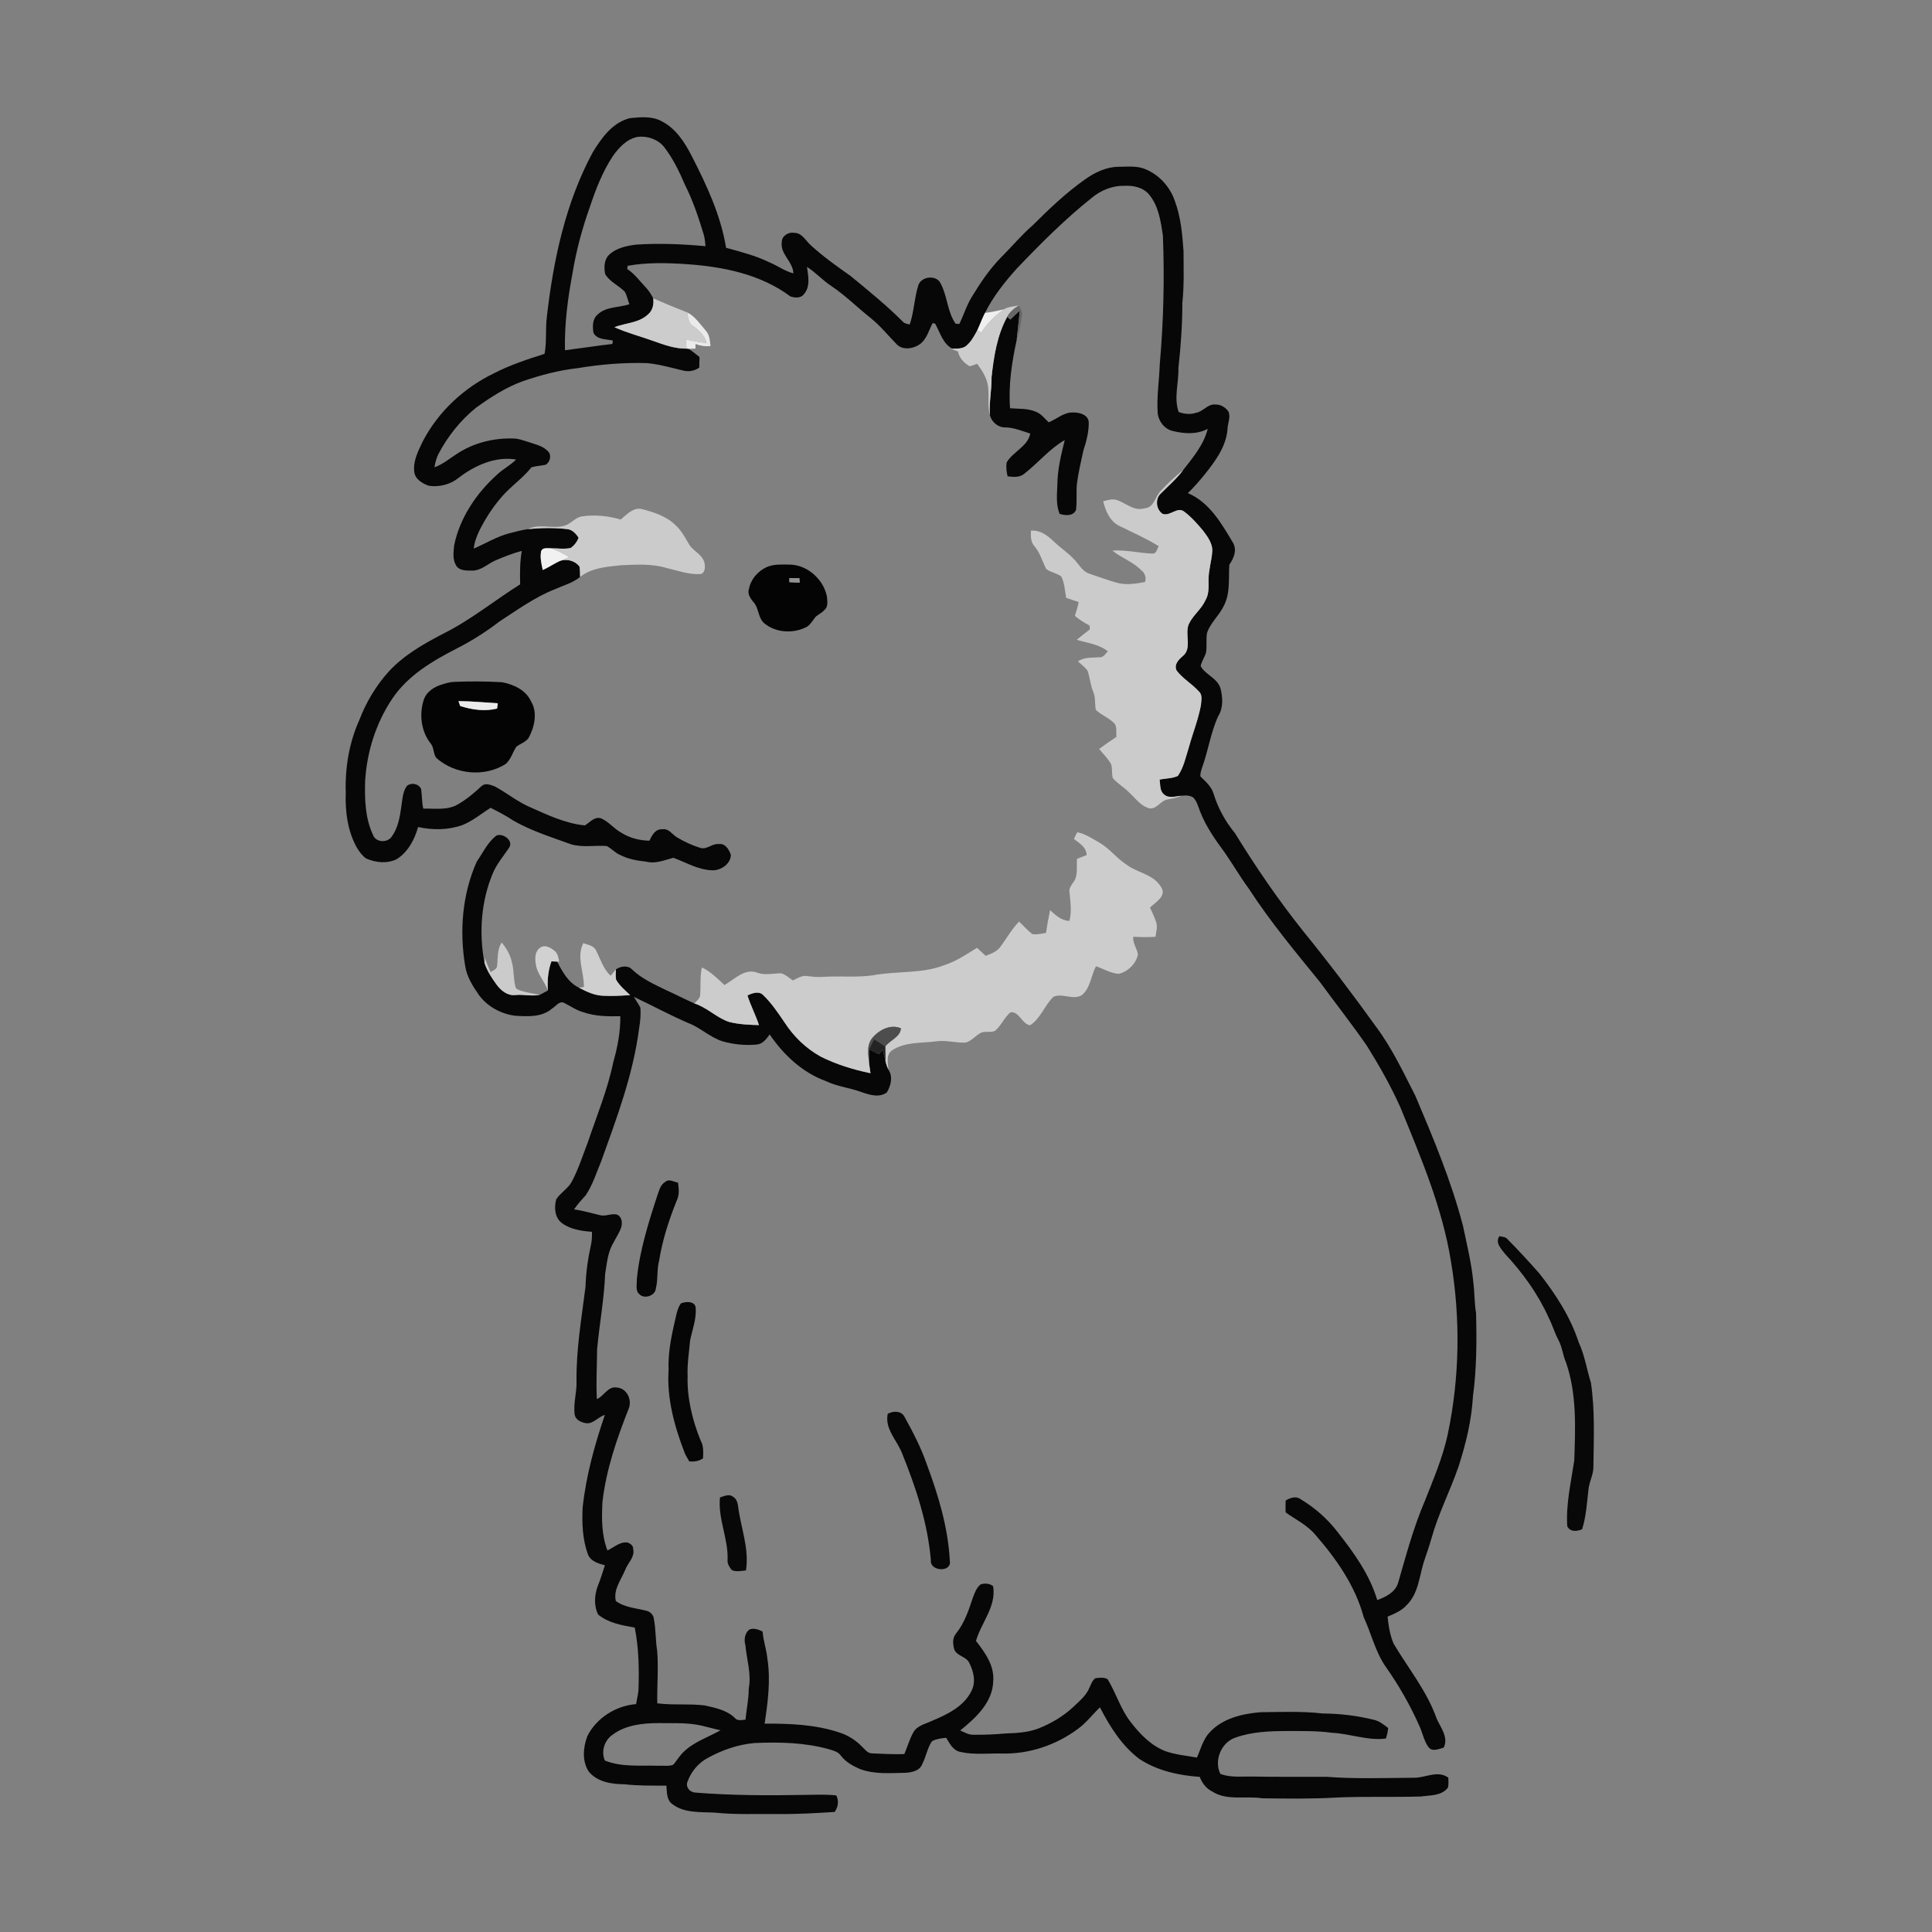 <ns0:svg xmlns:ns0="http://www.w3.org/2000/svg" width="1024pt" height="1024pt" viewBox="0 0 1024 1024" version="1.1">
<ns0:rect x="0" y="0" width="1024" height="1024" fill="#808080" stroke="none"/>
<ns0:g id="#ffffffff">
<ns0:path fill="#ffffff" opacity="0" d=" M 0.00 0.00 L 1024.00 0.00 L 1024.00 1024.00 L 0.00 1024.00 L 0.00 0.00 M 314.08 80.88 C 299.66 107.70 293.26 137.98 289.83 167.99 C 289.02 174.49 289.85 181.10 288.63 187.54 C 279.46 190.46 270.27 193.48 261.69 197.91 C 245.79 205.60 232.19 218.30 224.03 234.02 C 221.68 239.01 218.88 244.30 219.56 250.01 C 219.99 254.03 223.83 256.22 227.25 257.47 C 232.82 258.28 238.78 256.80 243.16 253.20 C 251.73 246.63 262.53 241.76 273.56 243.56 C 270.57 246.62 266.67 248.54 263.56 251.47 C 252.53 261.36 243.72 274.39 240.70 289.05 C 240.41 292.49 239.79 296.30 241.61 299.44 C 243.06 302.51 247.13 302.43 250.05 302.43 C 255.10 302.57 258.65 298.63 263.02 296.85 C 267.44 294.99 271.91 293.20 276.56 292.00 C 275.54 297.86 275.54 303.78 275.69 309.71 C 262.01 318.32 249.40 328.68 234.87 335.90 C 224.44 341.31 214.01 347.26 205.98 356.00 C 199.27 363.47 194.03 372.21 190.47 381.60 C 185.03 393.59 182.86 406.89 183.25 420.01 C 182.91 430.18 184.21 440.72 189.38 449.66 C 190.68 451.64 192.07 453.69 194.09 455.02 C 199.15 457.24 205.22 457.89 210.28 455.37 C 216.28 451.57 219.73 445.00 221.60 438.34 C 229.32 440.03 237.53 439.98 245.03 437.33 C 250.53 435.16 255.07 431.26 260.04 428.16 C 264.14 430.23 268.23 432.34 272.05 434.91 C 281.67 440.43 292.32 443.73 302.70 447.50 C 308.86 449.31 315.35 447.92 321.63 448.42 C 324.17 449.80 326.13 452.10 328.84 453.22 C 333.10 455.39 337.85 456.20 342.56 456.70 C 347.43 457.98 352.25 455.85 356.91 454.63 C 363.82 457.19 370.43 461.28 378.04 461.28 C 382.46 461.12 387.25 457.83 387.38 453.10 C 386.43 450.32 384.39 446.84 380.95 447.38 C 377.45 446.96 374.67 450.50 371.17 449.40 C 366.86 448.08 362.76 446.15 358.89 443.85 C 356.30 442.35 354.47 438.94 351.05 439.54 C 347.31 439.29 345.55 442.70 344.24 445.59 C 339.08 445.49 333.89 444.22 329.49 441.46 C 325.62 439.39 322.86 435.73 318.90 433.87 C 315.31 432.38 312.72 435.85 310.00 437.48 C 299.71 436.49 290.25 431.94 280.92 427.80 C 274.27 424.94 268.62 420.27 262.29 416.84 C 260.22 416.06 257.50 414.89 255.52 416.39 C 251.52 420.11 247.33 423.71 242.56 426.41 C 237.03 429.60 230.41 428.45 224.32 428.57 C 223.60 425.14 223.69 421.62 223.21 418.17 C 221.92 415.31 217.87 414.58 215.59 416.63 C 213.29 419.95 213.27 424.10 212.65 427.94 C 211.90 433.34 210.87 439.04 207.55 443.52 C 205.20 446.90 199.10 446.56 197.67 442.44 C 193.52 433.62 193.25 423.56 193.53 413.99 C 194.45 398.46 199.30 383.07 208.03 370.15 C 216.22 358.03 229.11 350.39 241.85 343.85 C 249.88 339.76 257.51 334.96 264.64 329.46 C 274.18 323.27 283.49 316.50 294.13 312.29 C 298.65 310.29 303.55 308.96 307.46 305.81 C 313.55 300.87 321.69 300.42 329.16 299.59 C 337.16 299.25 345.38 298.69 353.16 301.01 C 359.00 302.37 364.85 304.55 370.92 304.28 C 373.70 304.14 373.88 300.56 373.41 298.48 C 372.48 293.95 367.55 292.28 365.30 288.62 C 363.19 285.15 361.37 281.42 358.33 278.65 C 353.58 273.74 346.86 271.56 340.43 269.88 C 335.73 268.56 332.23 272.73 328.98 275.37 C 322.33 273.39 315.27 272.70 308.38 273.69 C 306.22 274.04 304.50 275.50 302.76 276.72 C 296.25 282.10 287.02 276.72 279.88 280.43 C 276.53 280.92 273.24 281.81 269.95 282.65 C 263.28 284.42 257.37 288.06 251.09 290.78 C 251.44 287.37 252.69 284.14 254.15 281.06 C 257.84 273.80 262.37 266.92 268.03 261.04 C 272.53 256.51 277.71 252.68 281.71 247.65 C 284.19 246.94 286.82 246.88 289.33 246.30 C 291.30 244.94 292.10 242.42 291.21 240.19 C 288.95 236.80 284.79 235.84 281.17 234.62 C 278.18 233.77 275.25 232.44 272.08 232.41 C 261.71 232.09 251.15 234.67 242.43 240.39 C 238.42 242.88 234.81 246.11 230.27 247.67 C 230.66 245.18 231.31 242.72 232.46 240.48 C 237.35 231.20 244.03 222.85 252.16 216.21 C 259.97 210.59 268.15 205.25 277.26 201.99 C 286.61 198.81 296.21 196.23 306.04 195.15 C 318.24 193.11 330.62 192.08 343.00 192.46 C 349.56 193.08 355.93 194.95 362.33 196.46 C 365.21 197.14 368.22 196.55 370.62 194.83 C 370.69 192.98 370.74 191.12 370.76 189.27 C 368.83 187.72 366.97 186.05 364.79 184.84 C 366.07 184.87 367.35 184.80 368.63 184.74 C 368.63 183.94 368.63 183.14 368.63 182.34 C 371.18 183.28 373.88 183.74 376.60 183.38 C 376.22 180.50 376.10 177.30 373.95 175.08 C 370.97 171.70 368.41 167.69 364.28 165.60 C 358.22 163.21 352.19 160.77 346.23 158.16 C 345.21 156.14 344.00 154.22 342.48 152.55 C 339.20 149.15 336.45 145.17 332.42 142.57 C 332.49 142.15 332.62 141.30 332.69 140.87 C 342.94 139.05 353.47 139.31 363.81 140.00 C 383.05 141.32 403.08 145.27 418.82 157.05 C 421.09 157.89 424.42 158.20 426.03 155.98 C 429.62 152.05 428.41 146.23 427.71 141.47 C 432.33 144.37 435.95 148.54 440.51 151.52 C 448.01 156.53 454.40 162.96 461.46 168.54 C 466.43 172.56 470.48 177.51 474.91 182.09 C 478.07 185.83 483.86 184.99 487.51 182.47 C 491.22 179.78 492.27 175.08 494.32 171.24 C 494.65 171.32 495.31 171.46 495.64 171.53 C 498.22 176.15 499.74 182.17 504.73 184.80 L 503.96 184.81 C 505.20 185.30 506.46 185.79 507.72 186.29 C 508.47 189.73 511.00 192.51 514.04 194.16 C 515.35 193.80 516.61 193.28 517.89 192.79 C 519.95 195.59 521.94 198.52 522.99 201.87 C 524.95 207.80 522.96 214.18 524.68 220.17 C 525.70 223.82 529.15 226.69 533.01 226.54 C 537.57 226.62 541.78 228.50 546.07 229.81 C 544.69 236.67 536.97 239.35 533.57 245.04 C 533.16 247.52 533.46 250.04 534.05 252.46 C 537.10 252.85 540.54 253.21 543.03 250.97 C 550.33 245.29 556.24 237.90 564.34 233.23 C 562.42 241.03 560.46 248.93 560.42 257.02 C 560.23 262.14 559.60 267.48 561.62 272.35 C 564.58 273.27 568.71 273.73 570.30 270.34 C 570.93 265.59 570.29 260.75 570.84 255.98 C 571.63 250.17 572.99 244.45 574.22 238.73 C 575.82 233.99 577.08 228.97 577.07 223.99 C 576.91 219.91 572.42 218.59 569.02 218.63 C 564.00 218.28 560.22 222.10 555.84 223.83 C 553.68 221.82 551.82 219.29 548.98 218.21 C 544.68 216.36 539.91 216.76 535.35 216.38 C 534.44 204.20 536.26 192.09 538.86 180.23 C 540.23 175.92 541.22 171.47 541.71 166.98 C 542.09 165.07 540.73 163.52 539.99 161.91 C 537.32 162.42 534.44 162.51 532.06 163.95 C 528.75 164.70 525.44 165.45 522.07 165.84 C 526.44 157.09 532.56 149.39 539.09 142.16 C 551.64 129.03 564.51 116.12 578.75 104.79 C 583.56 100.80 589.69 98.32 596.00 98.49 C 600.64 98.22 605.81 99.30 608.95 103.01 C 614.11 109.10 615.26 117.38 616.37 125.01 C 617.25 147.70 616.70 170.44 614.70 193.03 C 614.42 201.72 612.99 210.37 613.61 219.08 C 614.10 223.45 617.31 227.49 621.70 228.46 C 627.75 229.94 634.48 230.36 640.12 227.28 C 638.05 235.68 632.33 242.44 627.13 249.11 C 622.82 252.46 618.90 256.30 615.14 260.24 C 612.18 263.25 611.71 269.16 606.59 269.40 C 601.29 271.06 597.11 266.94 592.52 265.23 C 589.97 264.12 587.25 265.04 584.73 265.67 C 585.94 270.83 588.24 276.27 593.27 278.75 C 600.29 282.19 607.47 285.36 614.13 289.48 C 613.27 290.89 612.99 293.53 610.85 293.42 C 603.74 293.17 596.73 291.31 589.58 291.83 C 594.37 295.74 600.49 297.72 604.84 302.21 C 606.90 303.70 607.59 306.08 606.90 308.48 C 601.97 309.38 596.84 310.25 591.92 308.85 C 587.09 307.50 582.38 305.78 577.65 304.15 C 574.82 303.34 572.99 300.96 571.26 298.76 C 567.69 294.00 562.52 290.87 558.29 286.77 C 555.05 283.66 551.15 280.79 546.40 281.27 C 546.28 284.20 546.25 287.34 548.39 289.63 C 551.30 293.12 552.47 297.54 554.48 301.52 C 556.85 303.38 560.05 303.75 562.49 305.52 C 564.25 309.03 564.40 313.07 565.09 316.88 C 567.29 317.63 569.49 318.36 571.71 319.08 C 571.24 321.57 570.52 324.01 569.67 326.41 C 572.09 328.42 574.76 330.11 577.54 331.59 C 577.56 332.09 577.59 333.10 577.61 333.61 C 575.27 335.41 572.94 337.24 570.67 339.12 C 576.29 340.79 582.43 341.43 587.18 345.20 C 585.91 346.46 584.88 348.54 582.81 348.37 C 578.91 348.68 574.71 348.16 571.33 350.54 C 573.08 352.16 575.09 353.58 576.47 355.57 C 577.65 359.22 577.96 363.11 579.44 366.69 C 580.77 369.71 580.17 373.06 580.80 376.22 C 583.83 379.25 588.27 380.52 591.01 383.88 C 592.00 385.92 591.55 388.35 591.72 390.57 C 588.61 392.60 585.57 394.75 582.57 396.94 C 584.72 399.58 587.22 401.99 588.89 404.99 C 589.68 407.35 589.15 409.94 589.77 412.35 C 592.37 415.39 595.96 417.39 598.73 420.27 C 601.93 423.23 604.66 427.21 609.07 428.40 C 612.92 429.14 614.93 424.70 618.33 423.84 C 620.99 423.24 623.73 422.88 626.26 421.77 C 628.33 421.47 630.54 421.52 632.39 422.64 C 634.43 424.66 635.07 427.58 636.10 430.16 C 639.20 438.09 644.12 445.10 649.15 451.90 C 653.52 458.21 657.36 464.87 661.92 471.05 C 673.20 488.45 686.49 504.39 699.55 520.44 C 707.86 531.79 716.57 542.85 724.57 554.43 C 731.07 564.87 737.15 575.59 742.19 586.82 C 753.06 613.37 764.48 640.10 769.05 668.61 C 774.15 698.95 773.66 730.28 767.30 760.40 C 764.66 772.50 759.78 783.97 755.23 795.45 C 749.21 809.47 745.27 824.25 741.06 838.87 C 739.55 843.87 734.56 846.46 729.96 848.04 C 725.94 834.55 717.59 822.96 708.98 812.04 C 703.65 805.05 696.90 799.15 689.39 794.63 C 686.86 792.73 683.85 793.89 681.43 795.29 C 681.34 797.39 681.31 799.49 681.41 801.60 C 686.81 805.47 693.05 808.40 697.33 813.66 C 708.37 826.34 718.37 840.65 722.77 857.08 C 726.82 865.79 728.91 875.42 734.46 883.42 C 741.52 893.40 747.57 904.07 752.51 915.24 C 754.04 918.79 754.80 922.74 757.07 925.95 C 759.03 928.71 762.62 926.98 765.22 926.26 C 767.87 920.73 763.54 915.69 761.42 910.82 C 756.32 896.32 746.42 884.29 738.66 871.21 C 736.69 866.69 735.95 861.72 735.46 856.86 C 739.11 855.25 742.99 853.73 745.67 850.63 C 751.74 844.62 752.26 835.64 754.64 827.90 C 756.10 823.63 757.56 819.37 758.80 815.04 C 762.44 802.09 768.64 790.08 773.03 777.39 C 776.94 765.30 779.98 752.83 780.69 740.11 C 782.66 725.49 782.72 710.72 782.34 695.99 C 781.43 690.68 781.60 685.28 780.93 679.96 C 779.99 669.78 777.52 659.83 775.44 649.85 C 769.27 626.10 759.76 603.43 750.21 580.89 C 743.87 568.45 737.88 555.72 729.53 544.45 C 717.03 527.08 704.11 510.00 690.61 493.40 C 677.46 476.91 665.54 459.47 654.51 441.52 C 649.48 435.43 645.62 428.42 643.28 420.87 C 642.18 416.95 639.07 414.27 636.27 411.57 C 636.06 409.98 636.64 408.43 637.10 406.95 C 640.38 397.95 641.67 388.30 645.68 379.56 C 648.44 375.27 648.11 369.62 646.89 364.89 C 645.29 359.39 639.02 357.79 636.37 353.08 C 636.83 350.52 638.50 348.38 639.22 345.90 C 639.77 342.46 639.16 338.95 639.73 335.52 C 641.57 329.96 646.34 326.15 648.75 320.89 C 652.17 314.21 651.09 306.53 651.57 299.32 C 653.91 295.90 655.83 291.52 653.45 287.56 C 647.42 277.45 640.95 266.14 629.58 261.36 C 632.78 258.32 635.66 254.95 638.46 251.54 C 644.30 244.23 650.39 236.02 650.68 226.29 C 651.07 223.63 652.21 220.79 651.13 218.17 C 649.55 215.86 646.83 214.23 643.99 214.40 C 640.02 214.11 637.66 218.19 633.91 218.78 C 630.90 219.84 627.65 219.42 624.72 218.37 C 622.04 210.78 624.83 202.82 624.58 195.05 C 625.87 183.56 626.66 172.03 626.67 160.46 C 627.67 151.34 627.32 142.14 627.29 132.98 C 626.63 124.02 625.85 114.92 622.66 106.45 C 620.15 99.02 614.42 92.72 607.17 89.71 C 602.69 87.75 597.68 88.39 592.94 88.40 C 586.40 88.42 580.29 91.39 575.06 95.10 C 565.00 102.22 556.06 110.73 547.35 119.42 C 541.46 124.51 536.49 130.52 530.99 136.01 C 524.71 142.30 519.71 149.72 515.12 157.30 C 512.31 161.81 510.81 166.95 508.46 171.70 C 507.97 171.67 506.97 171.61 506.48 171.58 C 502.05 165.20 502.18 157.01 498.59 150.29 C 496.43 145.45 488.03 146.37 486.66 151.45 C 484.58 158.16 484.46 165.31 482.18 171.98 C 480.90 171.66 479.45 171.57 478.54 170.50 C 469.82 161.78 460.23 154.00 450.71 146.18 C 443.54 141.15 436.38 136.03 429.88 130.13 C 427.11 127.73 425.15 123.41 421.01 123.41 C 418.03 122.86 414.43 124.90 414.38 128.13 C 413.31 134.65 420.30 138.56 420.52 144.89 C 415.94 143.72 412.11 140.83 407.80 139.03 C 400.49 135.47 392.62 133.47 384.83 131.33 C 382.01 113.96 374.42 97.86 366.44 82.33 C 362.78 75.26 358.16 68.10 350.86 64.36 C 345.74 61.44 339.56 62.07 333.94 62.60 C 324.65 64.87 318.76 73.16 314.08 80.88 M 406.43 300.54 C 401.75 302.66 397.97 306.91 396.99 312.04 C 395.88 315.06 398.20 317.84 400.07 319.99 C 402.25 323.28 402.03 328.10 405.42 330.63 C 411.36 335.31 419.96 335.82 426.72 332.69 C 429.46 331.56 430.69 328.74 432.55 326.65 C 434.11 325.52 435.86 324.60 437.15 323.13 C 439.10 321.38 438.42 318.44 438.29 316.13 C 436.39 306.87 427.63 299.09 418.01 299.24 C 414.14 299.20 410.06 298.96 406.43 300.54 M 234.49 362.72 C 230.15 363.95 225.78 366.72 224.49 371.29 C 222.16 378.77 223.23 387.55 228.09 393.84 C 230.13 396.04 229.53 399.48 231.29 401.76 C 241.14 410.53 256.82 412.04 268.00 404.94 C 270.79 402.52 271.72 398.74 273.70 395.73 C 275.82 394.19 278.51 393.33 280.14 391.21 C 283.28 385.33 285.09 377.74 281.44 371.68 C 278.68 365.70 272.20 362.74 266.07 361.59 C 257.72 361.11 249.33 361.06 240.97 361.40 C 238.75 361.45 236.59 362.05 234.49 362.72 M 571.03 441.11 C 570.26 442.22 569.75 443.47 569.21 444.70 C 572.13 446.90 575.85 449.08 575.93 453.21 C 574.23 453.87 572.53 454.54 570.84 455.21 C 570.44 459.39 571.64 464.20 568.79 467.73 C 567.80 469.32 566.42 470.94 566.86 472.95 C 567.34 477.98 568.12 483.10 566.84 488.09 C 562.60 487.99 559.46 485.10 556.56 482.37 C 555.70 486.37 555.01 490.41 554.40 494.46 C 552.02 494.78 549.59 495.54 547.18 495.09 C 544.59 493.16 542.50 490.66 540.13 488.47 C 536.31 492.38 533.64 497.16 530.45 501.54 C 528.59 504.30 525.39 505.49 522.41 506.60 C 520.90 505.17 519.37 503.76 517.84 502.37 C 512.33 505.76 506.92 509.46 500.71 511.47 C 489.01 516.12 476.18 514.63 464.00 516.70 C 454.72 518.35 445.28 517.11 435.94 517.78 C 433.20 517.97 430.48 517.64 427.77 517.33 C 425.01 516.86 422.60 518.59 420.19 519.64 C 418.20 518.25 416.34 516.46 413.94 515.85 C 409.73 515.92 405.43 517.06 401.34 515.53 C 394.66 513.02 389.31 519.14 383.96 522.08 C 380.24 518.66 376.66 514.93 372.02 512.76 C 370.97 517.42 371.44 522.20 371.14 526.92 C 371.20 529.08 369.36 530.44 368.01 531.83 C 362.98 529.60 358.11 527.05 353.09 524.81 C 346.79 521.72 340.22 518.80 335.08 513.90 C 332.80 511.44 328.96 512.07 326.44 513.80 C 325.52 514.93 324.59 516.05 323.67 517.19 C 319.76 513.63 318.30 508.47 315.99 503.91 C 314.84 501.17 311.62 500.81 309.17 499.91 C 305.36 507.33 309.67 515.31 309.45 523.07 C 308.81 523.18 307.53 523.40 306.89 523.51 C 301.17 520.77 298.10 515.04 295.30 509.67 L 296.43 509.72 C 295.92 507.71 295.72 505.36 293.96 503.99 C 291.95 502.32 288.83 500.44 286.35 502.27 C 283.49 504.08 283.48 507.93 283.97 510.91 C 284.62 516.20 288.71 520.06 290.36 525.00 C 288.93 525.76 287.53 526.57 286.08 527.27 C 282.66 526.56 279.18 526.11 275.86 525.04 C 274.82 524.63 273.45 524.27 273.20 523.00 C 272.07 518.72 272.47 514.18 271.30 509.90 C 270.48 506.02 268.37 502.60 265.95 499.53 C 263.40 503.15 263.97 507.64 263.48 511.79 C 263.51 513.75 261.28 514.25 260.04 515.29 C 258.97 512.83 257.92 510.35 256.94 507.86 C 256.90 508.48 256.82 509.72 256.78 510.33 C 253.77 494.46 254.97 477.50 261.34 462.55 C 263.41 457.74 266.85 453.75 269.74 449.45 C 272.49 445.69 266.67 441.40 263.18 442.84 C 258.45 446.34 256.00 451.92 252.71 456.65 C 245.00 473.84 243.46 493.43 246.54 511.90 C 247.40 517.61 250.52 522.62 253.77 527.28 C 258.23 533.44 265.45 537.37 272.93 538.36 C 279.57 538.74 287.20 539.28 292.57 534.58 C 294.53 533.48 296.15 530.63 298.67 531.39 C 302.19 533.11 305.42 535.48 309.25 536.52 C 315.52 538.69 322.22 538.76 328.78 538.61 C 328.88 546.87 327.32 555.05 325.05 562.97 C 322.05 577.55 316.31 591.35 311.57 605.41 C 308.87 612.39 306.63 619.59 303.10 626.22 C 301.10 630.01 297.08 632.12 294.80 635.68 C 293.66 639.95 293.97 645.30 297.75 648.21 C 302.29 651.62 308.23 652.47 313.75 652.89 C 313.79 655.19 313.74 657.50 313.24 659.77 C 311.60 667.06 310.56 674.51 310.33 681.99 C 308.26 698.62 305.34 715.21 305.57 732.03 C 305.81 738.05 303.72 743.97 304.62 749.99 C 305.16 752.45 307.73 753.73 310.01 754.21 C 314.18 755.24 316.84 750.98 320.58 749.94 C 315.16 765.87 310.62 782.21 308.82 798.98 C 308.41 807.24 308.71 815.78 311.54 823.63 C 312.88 827.50 317.08 828.68 320.61 829.64 C 319.39 833.28 318.35 836.99 316.86 840.54 C 315.05 845.34 314.66 851.13 317.06 855.78 C 322.47 860.22 329.71 861.49 336.43 862.65 C 338.59 873.64 338.81 884.86 338.39 896.03 C 338.16 898.44 337.50 900.81 337.16 903.22 C 326.44 904.05 316.23 910.48 311.33 920.12 C 309.08 926.07 308.41 933.31 311.99 938.91 C 316.51 944.49 324.19 945.67 330.97 945.70 C 338.35 946.55 345.78 946.40 353.21 946.42 C 353.47 949.87 353.27 954.20 356.55 956.37 C 362.92 961.13 371.49 960.31 379.01 960.74 C 389.96 961.89 401.00 961.34 412.00 961.47 C 422.15 961.60 432.26 961.02 442.39 960.37 C 444.26 957.66 444.72 954.62 443.27 951.60 C 437.86 951.03 432.42 951.25 427.00 951.33 C 407.48 951.67 387.92 951.68 368.48 950.10 C 365.56 949.90 363.25 947.18 364.41 944.27 C 366.34 938.93 370.30 934.19 375.40 931.59 C 382.98 927.47 391.32 924.58 399.95 923.84 C 413.08 923.27 426.43 923.55 439.17 927.07 C 441.47 927.80 444.11 928.34 445.61 930.44 C 448.07 933.77 451.79 935.86 455.52 937.51 C 463.32 940.56 471.84 939.74 480.03 939.61 C 483.35 939.43 487.58 938.51 488.82 934.97 C 490.82 931.08 491.49 926.59 493.92 922.92 C 496.24 921.64 498.91 921.31 501.51 921.07 C 503.35 924.12 505.18 927.90 509.10 928.57 C 516.25 930.19 523.71 929.25 530.99 929.40 C 545.39 929.79 559.76 924.95 571.28 916.38 C 575.73 913.14 579.05 908.71 582.99 904.92 C 588.22 915.11 594.51 925.13 603.73 932.17 C 613.20 938.50 624.68 940.99 635.89 941.79 C 637.11 945.01 639.25 947.89 642.39 949.47 C 650.35 954.62 660.18 951.73 669.00 953.13 C 682.26 953.32 695.55 953.50 708.80 952.71 C 723.53 952.08 738.28 952.61 753.01 952.19 C 757.99 951.47 764.05 951.95 767.45 947.47 C 767.87 945.73 767.65 943.93 767.64 942.19 C 761.92 938.01 755.25 942.49 749.05 942.25 C 733.71 942.34 718.32 942.92 703.01 941.75 C 689.67 941.69 676.33 941.87 663.00 941.60 C 657.58 941.57 651.99 942.17 646.82 940.21 C 643.26 933.07 647.33 923.36 654.94 920.93 C 663.58 917.84 672.91 917.52 682.00 917.48 C 690.02 917.50 698.07 917.31 706.04 918.42 C 715.61 918.88 724.89 922.69 734.54 921.47 C 735.17 919.65 735.57 917.77 735.77 915.88 C 733.37 914.07 730.98 912.06 727.95 911.48 C 719.14 909.31 710.07 908.23 701.00 908.18 C 690.04 906.91 679.00 907.41 668.00 907.51 C 658.36 908.36 647.97 910.74 641.18 918.17 C 637.61 921.86 636.46 927.00 634.39 931.55 C 628.82 930.52 623.10 930.06 617.74 928.17 C 610.09 925.22 604.23 919.14 599.33 912.78 C 593.97 905.93 591.54 897.40 587.08 890.03 C 585.12 888.88 582.64 889.20 580.49 889.50 C 578.91 890.74 578.28 892.75 577.42 894.50 C 575.73 898.79 571.99 901.71 568.77 904.81 C 563.44 909.76 557.08 913.49 550.33 916.16 C 544.81 918.24 538.84 918.59 533.00 918.77 C 527.33 919.28 521.63 919.53 515.94 919.46 C 513.39 919.55 511.18 918.13 508.93 917.19 C 517.11 910.57 526.14 902.36 526.43 891.03 C 527.12 882.77 522.06 875.87 517.29 869.72 C 520.04 860.09 528.21 851.38 526.37 840.71 C 524.52 839.20 521.97 839.08 519.77 839.74 C 517.62 841.46 516.65 844.15 515.70 846.64 C 513.46 853.30 511.26 860.17 506.78 865.72 C 504.68 868.09 504.99 871.48 505.81 874.33 C 507.26 877.74 511.93 877.95 513.64 881.17 C 515.99 885.74 517.41 891.36 514.92 896.19 C 510.91 904.44 502.21 908.61 494.18 912.00 C 490.70 913.68 486.29 914.45 484.17 918.04 C 482.09 921.71 480.97 925.83 479.31 929.70 C 473.54 929.89 467.76 929.59 462.00 929.31 C 459.83 929.25 458.51 927.25 457.05 925.94 C 453.76 922.45 449.61 919.79 445.04 918.31 C 432.26 914.00 418.63 913.51 405.26 913.56 C 406.98 902.17 408.53 890.57 406.72 879.09 C 406.28 874.23 404.54 869.61 404.19 864.74 C 402.02 863.66 399.55 862.73 397.16 863.69 C 394.68 865.66 394.26 869.06 395.07 871.96 C 395.76 879.63 398.35 887.25 396.85 894.99 C 396.85 900.55 395.66 905.95 395.12 911.46 C 393.18 911.58 390.85 912.32 389.44 910.51 C 385.19 906.36 379.14 905.21 373.56 903.92 C 365.20 902.89 356.72 903.87 348.37 902.81 C 348.20 893.55 349.06 884.27 348.32 875.03 C 347.40 869.46 347.66 863.78 346.59 858.24 C 346.47 856.18 344.89 854.41 342.97 853.83 C 337.39 852.32 331.19 852.12 326.39 848.56 C 325.01 842.50 329.16 837.40 331.34 832.13 C 332.73 828.40 336.55 825.33 335.61 821.02 C 335.73 819.28 334.28 818.31 332.92 817.65 C 328.77 816.77 325.50 820.20 321.95 821.76 C 318.78 813.55 318.87 804.65 319.32 796.00 C 321.30 778.88 326.94 762.47 333.26 746.53 C 335.11 741.90 332.22 735.74 326.96 735.43 C 322.22 734.57 320.17 739.93 316.35 741.56 C 315.88 732.71 316.41 723.85 316.49 715.00 C 317.72 701.70 320.22 688.51 320.74 675.15 C 321.44 671.04 321.82 666.85 323.18 662.90 C 324.64 658.63 327.56 655.05 329.16 650.84 C 330.00 648.32 329.77 644.80 326.89 643.72 C 323.90 643.07 320.95 644.85 317.98 644.07 C 313.42 643.00 308.91 641.63 304.26 641.01 C 306.09 638.29 308.31 635.87 310.50 633.44 C 314.15 627.95 316.12 621.59 318.62 615.54 C 326.91 592.55 335.62 569.41 338.74 545.03 C 339.34 541.39 339.74 537.69 339.40 534.01 C 338.36 532.03 337.05 530.23 335.91 528.32 C 345.61 532.89 355.03 538.04 364.90 542.27 C 371.33 544.73 376.36 549.84 382.98 551.92 C 388.82 553.59 394.98 554.18 401.04 553.64 C 404.21 553.40 406.25 550.65 407.94 548.27 C 415.32 559.14 425.49 568.64 438.03 573.12 C 443.86 575.92 450.37 576.53 456.40 578.76 C 460.75 580.26 465.87 582.02 470.04 579.02 C 472.21 575.48 473.37 570.62 470.89 566.94 C 470.63 563.52 469.44 559.02 472.81 556.72 C 479.64 552.13 488.28 552.95 496.09 551.96 C 501.36 551.16 506.57 552.84 511.83 552.58 C 515.06 551.72 517.15 548.73 520.11 547.30 C 522.43 546.46 525.09 547.38 527.36 546.41 C 530.66 543.63 532.26 539.35 535.55 536.56 C 540.22 535.87 541.55 542.70 545.94 543.42 C 551.61 539.80 553.63 532.86 558.33 528.33 C 563.06 526.17 568.76 530.28 573.37 527.46 C 578.00 523.68 578.22 517.16 580.87 512.14 C 584.87 513.45 588.65 515.87 592.92 516.15 C 597.82 515.05 602.08 510.83 603.14 505.92 C 602.69 502.70 600.25 499.93 600.68 496.50 C 604.59 496.75 608.52 496.76 612.44 496.51 C 612.73 493.99 613.63 491.38 612.83 488.87 C 611.96 486.16 610.65 483.62 609.52 481.02 C 612.26 478.32 618.41 474.98 615.56 470.44 C 611.65 463.35 602.85 462.72 596.91 458.15 C 591.65 454.77 587.92 449.49 582.42 446.44 C 578.77 444.40 575.20 441.93 571.03 441.11 M 352.55 626.47 C 349.99 627.93 349.41 631.01 348.43 633.56 C 343.69 648.05 339.04 662.76 337.53 678.01 C 337.68 680.64 336.57 684.15 338.97 686.03 C 341.65 688.69 347.31 686.74 347.61 682.90 C 348.85 678.06 348.04 672.97 349.35 668.14 C 351.14 657.08 354.60 646.41 358.79 636.06 C 360.18 633.15 359.77 629.88 359.37 626.82 C 357.15 626.45 354.53 624.60 352.55 626.47 M 797.56 664.42 C 806.92 674.43 815.08 685.67 820.74 698.19 C 822.74 702.08 823.94 706.31 825.97 710.19 C 828.00 713.90 828.31 718.23 830.01 722.09 C 835.79 738.75 834.98 756.67 834.40 774.04 C 832.68 785.56 829.93 797.17 830.67 808.90 C 832.12 812.13 835.82 811.67 838.55 810.57 C 840.77 803.58 841.12 796.19 841.98 788.96 C 842.52 784.91 844.71 781.19 844.54 777.02 C 844.73 762.32 845.39 747.50 843.23 732.91 C 841.00 725.75 839.91 718.27 836.73 711.43 C 832.37 698.02 824.59 686.06 815.96 675.04 C 810.49 668.85 804.91 662.75 799.10 656.89 C 798.04 655.50 796.23 655.56 794.72 655.21 C 792.33 658.57 795.56 661.81 797.56 664.42 M 360.87 690.85 C 359.67 692.49 359.08 694.47 358.56 696.42 C 356.32 706.14 353.95 715.95 354.37 726.00 C 353.35 741.16 357.48 756.05 362.89 770.06 C 363.56 771.64 364.46 773.12 365.36 774.60 C 367.92 774.77 370.51 774.49 372.63 772.92 C 372.72 769.75 373.01 766.41 371.37 763.56 C 366.92 752.63 364.08 740.85 364.45 729.00 C 364.19 722.75 365.25 716.60 365.78 710.41 C 366.96 704.73 369.16 699.11 368.74 693.22 C 368.46 689.49 363.41 689.70 360.87 690.85 M 470.53 749.31 C 468.82 757.22 475.27 763.21 478.01 770.01 C 485.39 788.26 491.73 807.22 493.38 826.96 C 492.74 832.92 504.75 833.64 503.41 827.09 C 502.49 809.51 497.31 792.47 491.20 776.06 C 488.15 767.20 483.81 758.87 479.27 750.71 C 477.46 747.57 473.36 747.87 470.53 749.31 M 381.59 793.70 C 380.45 805.02 386.11 815.63 385.63 826.93 C 385.43 828.91 386.68 830.63 387.82 832.14 C 390.19 833.28 392.89 832.59 395.38 832.35 C 397.22 820.64 392.53 809.46 391.16 798.01 C 390.88 796.17 390.21 794.25 388.50 793.30 C 386.42 791.60 383.76 793.02 381.59 793.70 Z" />
<ns0:path fill="#ffffff" opacity="0" d=" M 324.80 82.77 C 328.04 78.17 332.24 73.63 338.03 72.54 C 343.21 71.93 348.77 73.85 352.06 78.00 C 356.71 84.05 360.05 90.96 363.04 97.95 C 367.23 106.27 370.21 115.13 372.90 124.03 C 373.58 126.12 373.70 128.32 373.94 130.49 C 361.67 129.35 349.32 128.84 337.01 129.66 C 332.03 130.34 326.65 131.41 322.90 134.98 C 320.11 137.64 320.06 141.81 320.77 145.33 C 323.24 149.43 327.98 151.31 331.22 154.69 C 332.32 156.76 332.76 159.09 333.59 161.27 C 327.99 163.11 321.27 162.39 316.73 166.73 C 313.94 169.12 313.99 173.15 314.57 176.47 C 316.64 180.21 321.27 179.65 324.84 180.52 C 324.78 180.96 324.64 181.86 324.58 182.31 C 316.18 183.27 307.83 184.58 299.44 185.65 C 299.12 171.80 300.95 158.01 303.51 144.43 C 305.47 132.59 308.62 120.96 312.65 109.66 C 315.76 100.33 319.35 91.02 324.80 82.77 Z" />
<ns0:path fill="#ffffff" opacity="0" d=" M 324.57 919.52 C 331.46 914.29 340.56 913.30 348.96 913.28 C 356.57 913.39 364.29 912.91 371.78 914.60 C 375.17 915.36 378.50 916.37 381.91 917.07 C 375.38 920.79 367.91 923.12 362.43 928.46 C 360.22 930.46 358.78 933.12 356.83 935.35 C 354.38 936.32 351.59 935.70 349.00 935.89 C 339.49 935.59 329.64 936.73 320.60 933.14 C 318.48 928.38 320.34 922.47 324.57 919.52 Z" />
</ns0:g>
<ns0:g id="#070707ff">
<ns0:path fill="#070707" opacity="1.00" d=" M 314.08 80.88 C 318.76 73.16 324.65 64.87 333.94 62.60 C 339.56 62.07 345.74 61.44 350.86 64.36 C 358.16 68.10 362.78 75.26 366.44 82.33 C 374.42 97.86 382.01 113.96 384.83 131.33 C 392.62 133.47 400.49 135.47 407.80 139.03 C 412.11 140.83 415.94 143.72 420.52 144.89 C 420.30 138.56 413.31 134.65 414.38 128.13 C 414.43 124.90 418.03 122.86 421.01 123.41 C 425.15 123.41 427.11 127.73 429.88 130.13 C 436.38 136.03 443.54 141.15 450.71 146.18 C 460.23 154.00 469.82 161.78 478.54 170.50 C 479.45 171.57 480.90 171.66 482.18 171.98 C 484.46 165.31 484.58 158.16 486.66 151.45 C 488.03 146.37 496.43 145.45 498.59 150.29 C 502.18 157.01 502.05 165.20 506.48 171.58 C 506.97 171.61 507.97 171.67 508.46 171.70 C 510.81 166.95 512.31 161.81 515.12 157.30 C 519.71 149.72 524.71 142.30 530.99 136.01 C 536.49 130.52 541.46 124.51 547.35 119.42 C 556.06 110.73 565.00 102.22 575.06 95.10 C 580.29 91.39 586.40 88.42 592.94 88.40 C 597.68 88.39 602.69 87.75 607.17 89.71 C 614.42 92.72 620.15 99.02 622.66 106.45 C 625.85 114.92 626.63 124.02 627.29 132.98 C 627.32 142.14 627.67 151.34 626.67 160.46 C 626.66 172.03 625.87 183.56 624.58 195.05 C 624.83 202.82 622.04 210.78 624.72 218.37 C 627.65 219.42 630.90 219.84 633.91 218.78 C 637.66 218.19 640.02 214.11 643.99 214.40 C 646.83 214.23 649.55 215.86 651.13 218.17 C 652.21 220.79 651.07 223.63 650.68 226.29 C 650.39 236.02 644.30 244.23 638.46 251.54 C 635.66 254.95 632.78 258.32 629.58 261.36 C 640.95 266.14 647.42 277.45 653.45 287.56 C 655.83 291.52 653.91 295.90 651.57 299.32 C 651.09 306.53 652.17 314.21 648.75 320.89 C 646.34 326.15 641.57 329.96 639.73 335.52 C 639.16 338.95 639.77 342.46 639.22 345.90 C 638.50 348.38 636.83 350.52 636.37 353.08 C 639.02 357.79 645.29 359.39 646.89 364.89 C 648.11 369.62 648.44 375.27 645.68 379.56 C 641.67 388.30 640.38 397.95 637.10 406.95 C 636.64 408.43 636.06 409.98 636.27 411.57 C 639.07 414.27 642.18 416.95 643.28 420.87 C 645.62 428.42 649.48 435.43 654.51 441.52 C 665.54 459.47 677.46 476.91 690.61 493.40 C 704.11 510.00 717.03 527.08 729.53 544.45 C 737.88 555.72 743.87 568.45 750.21 580.89 C 759.76 603.43 769.27 626.10 775.44 649.85 C 777.52 659.83 779.99 669.78 780.93 679.96 C 781.60 685.28 781.43 690.68 782.34 695.99 C 782.72 710.72 782.66 725.49 780.69 740.11 C 779.98 752.83 776.94 765.30 773.03 777.39 C 768.64 790.08 762.44 802.09 758.80 815.04 C 757.56 819.37 756.10 823.63 754.64 827.90 C 752.26 835.64 751.74 844.62 745.67 850.63 C 742.99 853.73 739.11 855.25 735.46 856.86 C 735.95 861.72 736.69 866.69 738.66 871.21 C 746.42 884.29 756.32 896.32 761.42 910.82 C 763.54 915.69 767.87 920.73 765.22 926.26 C 762.62 926.98 759.03 928.71 757.07 925.95 C 754.80 922.74 754.04 918.79 752.51 915.24 C 747.57 904.07 741.52 893.40 734.46 883.42 C 728.91 875.42 726.82 865.79 722.77 857.08 C 718.37 840.65 708.37 826.34 697.33 813.66 C 693.05 808.40 686.81 805.47 681.41 801.60 C 681.31 799.49 681.34 797.39 681.43 795.29 C 683.85 793.89 686.86 792.73 689.39 794.63 C 696.90 799.15 703.65 805.05 708.98 812.04 C 717.59 822.96 725.94 834.55 729.96 848.04 C 734.56 846.46 739.55 843.87 741.06 838.87 C 745.27 824.25 749.21 809.47 755.23 795.45 C 759.78 783.97 764.66 772.50 767.30 760.40 C 773.66 730.28 774.15 698.95 769.05 668.61 C 764.48 640.10 753.06 613.37 742.19 586.82 C 737.15 575.59 731.07 564.87 724.57 554.43 C 716.57 542.85 707.86 531.79 699.55 520.44 C 686.49 504.39 673.20 488.45 661.92 471.05 C 657.36 464.87 653.52 458.21 649.15 451.90 C 644.12 445.10 639.20 438.09 636.10 430.16 C 635.07 427.58 634.43 424.66 632.39 422.64 C 630.54 421.52 628.33 421.47 626.26 421.77 C 623.21 421.97 619.56 423.37 616.97 421.08 C 614.60 419.22 615.06 415.84 614.60 413.19 C 617.80 412.52 621.25 412.67 624.28 411.26 C 627.40 406.78 628.46 401.27 630.10 396.15 C 632.17 388.67 635.08 381.42 636.51 373.78 C 636.67 371.38 637.50 368.37 635.47 366.52 C 631.85 362.45 626.86 359.73 623.60 355.35 C 622.18 352.22 624.59 349.72 626.78 347.84 C 632.24 343.52 627.49 335.82 630.32 330.31 C 632.62 325.79 636.94 322.67 638.99 317.98 C 640.95 314.64 640.51 310.68 640.56 306.97 C 640.59 302.19 642.07 297.58 642.48 292.84 C 643.00 288.44 640.20 284.63 637.70 281.31 C 634.66 277.70 631.53 274.09 627.74 271.25 C 624.07 268.21 620.25 273.80 616.23 272.37 C 612.67 270.06 612.13 264.29 615.37 261.48 C 619.36 257.42 623.73 253.71 627.13 249.11 C 632.33 242.44 638.05 235.68 640.12 227.28 C 634.48 230.36 627.75 229.94 621.70 228.46 C 617.31 227.49 614.10 223.45 613.61 219.08 C 612.99 210.37 614.42 201.72 614.70 193.03 C 616.70 170.44 617.25 147.70 616.37 125.01 C 615.26 117.38 614.11 109.10 608.95 103.01 C 605.81 99.30 600.64 98.22 596.00 98.49 C 589.69 98.32 583.56 100.80 578.75 104.79 C 564.51 116.12 551.64 129.03 539.09 142.16 C 532.56 149.39 526.44 157.09 522.07 165.84 C 520.56 168.81 519.44 171.95 518.03 174.97 C 516.44 177.91 514.84 180.99 512.25 183.19 C 510.19 185.00 507.28 184.72 504.73 184.80 C 499.74 182.17 498.22 176.15 495.64 171.53 C 495.31 171.46 494.65 171.32 494.32 171.24 C 492.27 175.08 491.22 179.78 487.51 182.47 C 483.86 184.99 478.07 185.83 474.91 182.09 C 470.48 177.51 466.43 172.56 461.46 168.54 C 454.40 162.96 448.01 156.53 440.51 151.52 C 435.95 148.54 432.33 144.37 427.71 141.47 C 428.41 146.23 429.62 152.05 426.03 155.98 C 424.42 158.20 421.09 157.89 418.82 157.05 C 403.08 145.27 383.05 141.32 363.81 140.00 C 353.47 139.31 342.94 139.05 332.69 140.87 C 332.62 141.30 332.49 142.15 332.42 142.57 C 336.45 145.17 339.20 149.15 342.48 152.55 C 344.00 154.22 345.21 156.14 346.23 158.16 C 346.62 161.19 345.99 164.53 343.54 166.57 C 338.72 171.24 331.58 171.13 325.63 173.41 C 332.30 176.43 339.43 178.24 346.30 180.73 C 351.98 182.77 357.79 184.87 363.92 184.79 L 364.79 184.84 C 366.97 186.05 368.83 187.72 370.76 189.27 C 370.74 191.12 370.69 192.98 370.62 194.83 C 368.22 196.55 365.21 197.14 362.33 196.46 C 355.93 194.95 349.56 193.08 343.00 192.46 C 330.62 192.08 318.24 193.11 306.04 195.15 C 296.21 196.23 286.61 198.81 277.26 201.99 C 268.15 205.25 259.97 210.59 252.16 216.21 C 244.03 222.85 237.35 231.20 232.46 240.48 C 231.31 242.72 230.66 245.18 230.27 247.67 C 234.81 246.11 238.42 242.88 242.43 240.39 C 251.15 234.67 261.71 232.09 272.08 232.41 C 275.25 232.44 278.18 233.77 281.17 234.62 C 284.79 235.84 288.95 236.80 291.21 240.19 C 292.10 242.42 291.30 244.94 289.33 246.30 C 286.82 246.88 284.19 246.94 281.71 247.65 C 277.71 252.68 272.53 256.51 268.03 261.04 C 262.37 266.92 257.84 273.80 254.15 281.06 C 252.69 284.14 251.44 287.37 251.09 290.78 C 257.37 288.06 263.28 284.42 269.95 282.65 C 273.24 281.81 276.53 280.92 279.88 280.43 C 286.83 279.77 293.83 279.66 300.78 280.46 C 303.38 280.78 305.34 282.89 306.66 285.02 C 305.84 287.19 304.38 289.13 302.46 290.45 C 298.96 291.20 295.34 290.55 291.80 290.60 C 290.02 290.68 287.66 290.05 286.81 292.14 C 286.17 295.49 286.95 298.86 287.68 302.13 C 290.92 300.68 293.82 298.58 297.08 297.20 C 300.68 296.10 304.80 297.26 307.14 300.25 C 307.48 302.08 307.41 303.95 307.46 305.81 C 303.55 308.96 298.65 310.29 294.13 312.29 C 283.49 316.50 274.18 323.27 264.64 329.46 C 257.51 334.96 249.88 339.76 241.85 343.85 C 229.11 350.39 216.22 358.03 208.03 370.15 C 199.30 383.07 194.45 398.46 193.53 413.99 C 193.25 423.56 193.52 433.62 197.67 442.44 C 199.10 446.56 205.20 446.90 207.55 443.52 C 210.87 439.04 211.90 433.34 212.65 427.94 C 213.27 424.10 213.29 419.95 215.59 416.63 C 217.87 414.58 221.92 415.31 223.21 418.17 C 223.69 421.62 223.60 425.14 224.32 428.57 C 230.41 428.45 237.03 429.60 242.56 426.41 C 247.33 423.71 251.52 420.11 255.52 416.39 C 257.50 414.89 260.22 416.06 262.29 416.84 C 268.62 420.27 274.27 424.94 280.92 427.80 C 290.25 431.94 299.71 436.49 310.00 437.48 C 312.72 435.85 315.31 432.38 318.90 433.87 C 322.86 435.73 325.62 439.39 329.49 441.46 C 333.89 444.22 339.08 445.49 344.24 445.59 C 345.55 442.70 347.31 439.29 351.05 439.54 C 354.47 438.94 356.30 442.35 358.89 443.85 C 362.76 446.15 366.86 448.08 371.17 449.40 C 374.67 450.50 377.45 446.96 380.95 447.38 C 384.39 446.84 386.43 450.32 387.38 453.10 C 387.25 457.83 382.46 461.12 378.04 461.28 C 370.43 461.28 363.82 457.19 356.91 454.63 C 352.25 455.85 347.43 457.98 342.56 456.70 C 337.85 456.20 333.10 455.39 328.84 453.22 C 326.13 452.10 324.17 449.80 321.63 448.42 C 315.35 447.92 308.86 449.31 302.70 447.50 C 292.32 443.73 281.67 440.43 272.05 434.91 C 268.23 432.34 264.14 430.23 260.04 428.16 C 255.07 431.26 250.53 435.16 245.03 437.33 C 237.53 439.98 229.32 440.03 221.60 438.34 C 219.73 445.00 216.28 451.57 210.28 455.37 C 205.22 457.89 199.15 457.24 194.09 455.02 C 192.07 453.69 190.68 451.64 189.38 449.66 C 184.21 440.72 182.91 430.18 183.25 420.01 C 182.86 406.89 185.03 393.59 190.47 381.60 C 194.03 372.21 199.27 363.47 205.98 356.00 C 214.01 347.26 224.44 341.31 234.87 335.90 C 249.40 328.68 262.01 318.32 275.69 309.71 C 275.54 303.78 275.54 297.86 276.56 292.00 C 271.91 293.20 267.44 294.99 263.02 296.85 C 258.65 298.63 255.10 302.57 250.05 302.43 C 247.13 302.43 243.06 302.51 241.61 299.44 C 239.79 296.30 240.41 292.49 240.70 289.05 C 243.72 274.39 252.53 261.36 263.56 251.47 C 266.67 248.54 270.57 246.62 273.56 243.56 C 262.53 241.76 251.73 246.63 243.16 253.20 C 238.78 256.80 232.82 258.28 227.25 257.47 C 223.83 256.22 219.99 254.03 219.56 250.01 C 218.88 244.30 221.68 239.01 224.03 234.02 C 232.19 218.30 245.79 205.60 261.69 197.91 C 270.27 193.48 279.46 190.46 288.63 187.54 C 289.85 181.10 289.02 174.49 289.83 167.99 C 293.26 137.98 299.66 107.70 314.08 80.88 M 324.80 82.77 C 319.35 91.02 315.76 100.33 312.65 109.66 C 308.62 120.96 305.47 132.59 303.51 144.43 C 300.95 158.01 299.12 171.80 299.44 185.65 C 307.83 184.58 316.18 183.27 324.58 182.31 C 324.64 181.86 324.78 180.96 324.84 180.52 C 321.27 179.65 316.64 180.21 314.57 176.47 C 313.99 173.15 313.94 169.12 316.73 166.73 C 321.27 162.39 327.99 163.11 333.59 161.27 C 332.76 159.09 332.32 156.76 331.22 154.69 C 327.98 151.31 323.24 149.43 320.77 145.33 C 320.06 141.81 320.11 137.64 322.90 134.98 C 326.65 131.41 332.03 130.34 337.01 129.66 C 349.32 128.84 361.67 129.35 373.94 130.49 C 373.70 128.32 373.58 126.12 372.90 124.03 C 370.21 115.13 367.23 106.27 363.04 97.95 C 360.05 90.96 356.71 84.05 352.06 78.00 C 348.77 73.85 343.21 71.93 338.03 72.54 C 332.24 73.63 328.04 78.17 324.80 82.77 Z" />
<ns0:path fill="#070707" opacity="1.00" d=" M 535.48 169.36 C 537.13 167.76 538.79 166.18 540.50 164.65 C 540.07 169.85 539.36 175.03 538.86 180.23 C 536.26 192.09 534.44 204.20 535.35 216.38 C 539.91 216.76 544.68 216.36 548.98 218.21 C 551.82 219.29 553.68 221.82 555.84 223.83 C 560.22 222.10 564.00 218.28 569.02 218.63 C 572.42 218.59 576.91 219.91 577.07 223.99 C 577.08 228.97 575.82 233.99 574.22 238.73 C 572.99 244.45 571.63 250.17 570.84 255.98 C 570.29 260.75 570.93 265.59 570.30 270.34 C 568.71 273.73 564.58 273.27 561.62 272.35 C 559.60 267.48 560.23 262.14 560.42 257.02 C 560.46 248.93 562.42 241.03 564.34 233.23 C 556.24 237.90 550.33 245.29 543.03 250.97 C 540.54 253.21 537.10 252.85 534.05 252.46 C 533.46 250.04 533.16 247.52 533.57 245.04 C 536.97 239.35 544.69 236.67 546.07 229.81 C 541.78 228.50 537.57 226.62 533.01 226.54 C 529.15 226.69 525.70 223.82 524.68 220.17 C 524.13 213.43 525.68 206.75 525.54 200.01 C 526.72 189.04 528.46 177.73 533.83 167.92 C 534.25 168.28 535.07 169.00 535.48 169.36 Z" />
<ns0:path fill="#070707" opacity="1.00" d=" M 263.18 442.84 C 266.67 441.40 272.49 445.69 269.74 449.45 C 266.85 453.75 263.41 457.74 261.34 462.55 C 254.97 477.50 253.77 494.46 256.78 510.33 C 258.10 514.55 260.61 518.26 263.16 521.81 C 265.45 524.91 268.90 527.84 273.02 527.40 C 277.38 526.92 281.77 528.20 286.08 527.27 C 287.53 526.57 288.93 525.76 290.36 525.00 C 290.06 519.77 290.43 514.48 292.28 509.54 C 293.28 509.58 294.29 509.62 295.30 509.67 C 298.10 515.04 301.17 520.77 306.89 523.51 C 310.85 525.60 315.05 527.58 319.60 527.77 C 324.39 528.00 329.20 527.77 333.98 527.42 C 331.33 524.88 328.39 522.49 326.55 519.26 C 326.17 517.46 326.41 515.61 326.44 513.80 C 328.96 512.07 332.80 511.44 335.08 513.90 C 340.22 518.80 346.79 521.72 353.09 524.81 C 358.11 527.05 362.98 529.60 368.01 531.83 C 374.73 533.95 379.71 539.36 386.35 541.62 C 391.53 542.94 396.93 543.19 402.27 543.32 C 400.53 537.96 397.83 532.98 396.18 527.60 C 398.68 526.41 402.17 525.09 404.48 527.38 C 408.95 531.67 412.42 536.89 415.90 542.00 C 420.68 549.40 427.25 555.72 434.96 560.00 C 443.28 564.20 452.29 566.90 461.38 568.83 C 461.19 567.62 461.00 566.40 460.85 565.20 C 460.60 562.16 460.52 559.12 460.65 556.09 C 462.36 556.98 464.08 557.87 465.80 558.76 C 466.50 557.98 467.21 557.21 467.92 556.45 C 468.38 558.40 468.84 560.36 469.32 562.33 C 469.63 563.92 470.17 565.47 470.89 566.94 C 473.37 570.62 472.21 575.48 470.04 579.02 C 465.87 582.02 460.75 580.26 456.40 578.76 C 450.37 576.53 443.86 575.92 438.03 573.12 C 425.49 568.64 415.32 559.14 407.94 548.27 C 406.25 550.65 404.21 553.40 401.04 553.64 C 394.98 554.18 388.82 553.59 382.98 551.92 C 376.36 549.84 371.33 544.73 364.90 542.27 C 355.03 538.04 345.61 532.89 335.91 528.32 C 337.05 530.23 338.36 532.03 339.40 534.01 C 339.74 537.69 339.34 541.39 338.74 545.03 C 335.62 569.41 326.91 592.55 318.62 615.54 C 316.12 621.59 314.15 627.95 310.50 633.44 C 308.31 635.87 306.09 638.29 304.26 641.01 C 308.91 641.63 313.42 643.00 317.98 644.07 C 320.95 644.85 323.90 643.07 326.89 643.72 C 329.77 644.80 330.00 648.32 329.16 650.84 C 327.56 655.05 324.64 658.63 323.18 662.90 C 321.82 666.85 321.44 671.04 320.74 675.15 C 320.22 688.51 317.72 701.70 316.49 715.00 C 316.41 723.85 315.88 732.71 316.35 741.56 C 320.17 739.93 322.22 734.57 326.96 735.43 C 332.22 735.74 335.11 741.90 333.26 746.53 C 326.94 762.47 321.30 778.88 319.32 796.00 C 318.87 804.65 318.78 813.55 321.95 821.76 C 325.50 820.20 328.77 816.77 332.92 817.65 C 334.28 818.31 335.73 819.28 335.61 821.02 C 336.55 825.33 332.73 828.40 331.34 832.13 C 329.16 837.40 325.01 842.50 326.39 848.56 C 331.19 852.12 337.39 852.32 342.97 853.83 C 344.89 854.41 346.47 856.18 346.59 858.24 C 347.66 863.78 347.40 869.46 348.32 875.03 C 349.06 884.27 348.20 893.55 348.37 902.81 C 356.72 903.87 365.20 902.89 373.56 903.92 C 379.14 905.21 385.19 906.36 389.44 910.51 C 390.85 912.32 393.18 911.58 395.12 911.46 C 395.66 905.95 396.85 900.55 396.85 894.99 C 398.35 887.25 395.76 879.63 395.07 871.96 C 394.26 869.06 394.68 865.66 397.16 863.69 C 399.55 862.73 402.02 863.66 404.19 864.74 C 404.54 869.61 406.28 874.23 406.72 879.09 C 408.53 890.57 406.98 902.17 405.26 913.56 C 418.63 913.51 432.26 914.00 445.04 918.31 C 449.61 919.79 453.76 922.45 457.05 925.94 C 458.51 927.25 459.83 929.25 462.00 929.31 C 467.76 929.59 473.54 929.89 479.31 929.70 C 480.97 925.83 482.09 921.71 484.17 918.04 C 486.29 914.45 490.70 913.68 494.18 912.00 C 502.21 908.61 510.91 904.44 514.92 896.19 C 517.41 891.36 515.99 885.74 513.64 881.17 C 511.93 877.95 507.26 877.74 505.81 874.33 C 504.99 871.48 504.68 868.09 506.78 865.72 C 511.26 860.17 513.46 853.30 515.70 846.64 C 516.65 844.15 517.62 841.46 519.77 839.74 C 521.97 839.08 524.52 839.20 526.37 840.71 C 528.21 851.38 520.04 860.09 517.29 869.72 C 522.06 875.87 527.12 882.77 526.43 891.03 C 526.14 902.36 517.11 910.57 508.93 917.19 C 511.18 918.13 513.39 919.55 515.94 919.46 C 521.63 919.53 527.33 919.28 533.00 918.77 C 538.84 918.59 544.81 918.24 550.33 916.16 C 557.08 913.49 563.44 909.76 568.77 904.81 C 571.99 901.71 575.73 898.79 577.42 894.50 C 578.28 892.75 578.91 890.74 580.49 889.50 C 582.64 889.20 585.12 888.88 587.08 890.03 C 591.54 897.40 593.97 905.93 599.33 912.78 C 604.23 919.14 610.09 925.22 617.74 928.17 C 623.10 930.06 628.82 930.52 634.39 931.55 C 636.46 927.00 637.61 921.86 641.18 918.17 C 647.97 910.74 658.36 908.36 668.00 907.51 C 679.00 907.41 690.04 906.91 701.00 908.18 C 710.07 908.23 719.14 909.31 727.95 911.48 C 730.98 912.06 733.37 914.07 735.77 915.88 C 735.57 917.77 735.17 919.65 734.54 921.47 C 724.89 922.69 715.61 918.88 706.04 918.42 C 698.07 917.31 690.02 917.50 682.00 917.48 C 672.91 917.52 663.58 917.84 654.94 920.93 C 647.33 923.36 643.26 933.07 646.82 940.21 C 651.99 942.17 657.58 941.57 663.00 941.60 C 676.33 941.87 689.67 941.69 703.01 941.75 C 718.32 942.92 733.71 942.34 749.05 942.25 C 755.25 942.49 761.92 938.01 767.64 942.19 C 767.65 943.93 767.87 945.73 767.45 947.47 C 764.05 951.95 757.99 951.47 753.01 952.19 C 738.28 952.61 723.53 952.08 708.80 952.71 C 695.55 953.50 682.26 953.32 669.00 953.13 C 660.18 951.73 650.35 954.62 642.39 949.47 C 639.25 947.89 637.11 945.01 635.89 941.79 C 624.68 940.99 613.20 938.50 603.73 932.17 C 594.51 925.13 588.22 915.11 582.99 904.92 C 579.05 908.71 575.73 913.14 571.28 916.38 C 559.76 924.95 545.39 929.79 530.99 929.40 C 523.71 929.25 516.25 930.19 509.10 928.57 C 505.18 927.90 503.35 924.12 501.51 921.07 C 498.91 921.31 496.24 921.64 493.92 922.92 C 491.49 926.59 490.82 931.08 488.82 934.97 C 487.58 938.51 483.35 939.43 480.03 939.61 C 471.84 939.74 463.32 940.56 455.52 937.51 C 451.79 935.86 448.07 933.77 445.61 930.44 C 444.11 928.34 441.47 927.80 439.17 927.07 C 426.43 923.55 413.08 923.27 399.95 923.84 C 391.32 924.58 382.98 927.47 375.40 931.59 C 370.30 934.19 366.34 938.93 364.41 944.27 C 363.25 947.18 365.56 949.90 368.48 950.10 C 387.92 951.68 407.48 951.67 427.00 951.33 C 432.42 951.25 437.86 951.03 443.27 951.60 C 444.72 954.62 444.26 957.66 442.39 960.37 C 432.26 961.02 422.15 961.60 412.00 961.47 C 401.00 961.34 389.96 961.89 379.01 960.74 C 371.49 960.31 362.92 961.13 356.55 956.37 C 353.27 954.20 353.47 949.87 353.21 946.42 C 345.78 946.40 338.35 946.55 330.97 945.70 C 324.19 945.67 316.51 944.49 311.99 938.91 C 308.41 933.31 309.08 926.07 311.33 920.12 C 316.23 910.48 326.44 904.05 337.16 903.22 C 337.50 900.81 338.16 898.44 338.39 896.03 C 338.81 884.86 338.59 873.64 336.43 862.65 C 329.71 861.49 322.47 860.22 317.06 855.78 C 314.66 851.13 315.05 845.34 316.86 840.54 C 318.35 836.99 319.39 833.28 320.61 829.64 C 317.08 828.68 312.88 827.50 311.54 823.63 C 308.71 815.78 308.41 807.24 308.82 798.98 C 310.62 782.21 315.16 765.87 320.58 749.94 C 316.84 750.98 314.18 755.24 310.01 754.21 C 307.73 753.73 305.16 752.45 304.62 749.99 C 303.72 743.97 305.81 738.05 305.57 732.03 C 305.34 715.21 308.26 698.62 310.33 681.99 C 310.56 674.51 311.60 667.06 313.24 659.77 C 313.74 657.50 313.79 655.19 313.75 652.89 C 308.23 652.47 302.29 651.62 297.75 648.21 C 293.97 645.30 293.66 639.95 294.80 635.68 C 297.08 632.12 301.10 630.01 303.10 626.22 C 306.63 619.59 308.87 612.39 311.57 605.41 C 316.31 591.35 322.05 577.55 325.05 562.97 C 327.32 555.05 328.88 546.87 328.78 538.61 C 322.22 538.76 315.52 538.69 309.25 536.52 C 305.42 535.48 302.19 533.11 298.67 531.39 C 296.15 530.63 294.53 533.48 292.57 534.58 C 287.20 539.28 279.57 538.74 272.93 538.36 C 265.45 537.37 258.23 533.44 253.77 527.28 C 250.52 522.62 247.40 517.61 246.54 511.90 C 243.46 493.43 245.00 473.84 252.71 456.65 C 256.00 451.92 258.45 446.34 263.18 442.84 M 324.57 919.52 C 320.34 922.47 318.48 928.38 320.60 933.14 C 329.64 936.73 339.49 935.59 349.00 935.89 C 351.59 935.70 354.38 936.32 356.83 935.35 C 358.78 933.12 360.22 930.46 362.43 928.46 C 367.91 923.12 375.38 920.79 381.91 917.07 C 378.50 916.37 375.17 915.36 371.78 914.60 C 364.29 912.91 356.57 913.39 348.96 913.28 C 340.56 913.30 331.46 914.29 324.57 919.52 Z" />
<ns0:path fill="#070707" opacity="1.00" d=" M 470.53 749.31 C 473.36 747.87 477.46 747.57 479.27 750.71 C 483.81 758.87 488.15 767.20 491.20 776.06 C 497.31 792.47 502.49 809.51 503.41 827.09 C 504.75 833.64 492.74 832.92 493.38 826.96 C 491.73 807.22 485.39 788.26 478.01 770.01 C 475.27 763.21 468.82 757.22 470.53 749.31 Z" />
</ns0:g>
<ns0:g id="#ccccccff">
<ns0:path fill="#cccccc" opacity="1.00" d=" M 346.23 158.16 C 352.19 160.77 358.22 163.21 364.28 165.60 C 364.72 168.08 364.74 171.12 367.13 172.64 C 370.48 174.95 373.52 177.82 374.54 181.92 C 370.82 181.39 367.12 180.69 363.44 179.95 C 363.60 181.56 363.76 183.18 363.92 184.79 C 357.79 184.87 351.98 182.77 346.30 180.73 C 339.43 178.24 332.30 176.43 325.63 173.41 C 331.58 171.13 338.72 171.24 343.54 166.57 C 345.99 164.53 346.62 161.19 346.23 158.16 Z" />
<ns0:path fill="#cccccc" opacity="1.00" d=" M 532.06 163.95 C 534.44 162.51 537.32 162.42 539.99 161.91 C 537.54 163.46 535.17 165.28 533.83 167.92 C 528.46 177.73 526.72 189.04 525.54 200.01 C 525.68 206.75 524.13 213.43 524.68 220.17 C 522.96 214.18 524.95 207.80 522.99 201.87 C 521.94 198.52 519.95 195.59 517.89 192.79 C 516.61 193.28 515.35 193.80 514.04 194.16 C 511.00 192.51 508.47 189.73 507.72 186.29 C 506.46 185.79 505.20 185.30 503.96 184.81 L 504.73 184.80 C 507.28 184.72 510.19 185.00 512.25 183.19 C 514.84 180.99 516.44 177.91 518.03 174.97 C 518.70 175.40 519.39 175.83 520.07 176.26 C 523.19 171.39 527.39 167.32 532.06 163.95 Z" />
<ns0:path fill="#cccccc" opacity="1.00" d=" M 571.03 441.11 C 575.20 441.93 578.77 444.40 582.42 446.44 C 587.92 449.49 591.65 454.77 596.91 458.15 C 602.85 462.72 611.65 463.35 615.56 470.44 C 618.41 474.98 612.26 478.32 609.52 481.02 C 610.65 483.62 611.96 486.16 612.83 488.87 C 613.63 491.38 612.73 493.99 612.44 496.51 C 608.52 496.76 604.59 496.75 600.68 496.50 C 600.25 499.93 602.69 502.70 603.14 505.92 C 602.08 510.83 597.82 515.05 592.92 516.15 C 588.65 515.87 584.87 513.45 580.87 512.14 C 578.22 517.16 578.00 523.68 573.37 527.46 C 568.76 530.28 563.06 526.17 558.33 528.33 C 553.63 532.86 551.61 539.80 545.94 543.42 C 541.55 542.70 540.22 535.87 535.55 536.56 C 532.26 539.35 530.66 543.63 527.36 546.41 C 525.09 547.38 522.43 546.46 520.11 547.30 C 517.15 548.73 515.06 551.72 511.83 552.58 C 506.57 552.84 501.36 551.16 496.09 551.96 C 488.28 552.95 479.64 552.13 472.81 556.72 C 469.44 559.02 470.63 563.52 470.89 566.94 C 470.17 565.47 469.63 563.92 469.32 562.33 C 469.29 559.77 469.31 557.21 469.23 554.66 C 471.74 551.26 477.26 549.64 477.51 545.02 C 471.91 542.62 465.83 545.95 462.24 550.24 C 458.91 554.50 460.42 560.27 460.85 565.20 C 461.00 566.40 461.19 567.62 461.38 568.83 C 452.29 566.90 443.28 564.20 434.96 560.00 C 427.25 555.72 420.68 549.40 415.90 542.00 C 412.42 536.89 408.95 531.67 404.48 527.38 C 402.17 525.09 398.68 526.41 396.18 527.60 C 397.83 532.98 400.53 537.96 402.27 543.32 C 396.93 543.19 391.53 542.94 386.35 541.62 C 379.71 539.36 374.73 533.95 368.01 531.83 C 369.36 530.44 371.20 529.08 371.14 526.92 C 371.44 522.20 370.97 517.42 372.02 512.76 C 376.66 514.93 380.24 518.66 383.96 522.08 C 389.31 519.14 394.66 513.02 401.34 515.53 C 405.43 517.06 409.73 515.92 413.94 515.85 C 416.34 516.46 418.20 518.25 420.19 519.64 C 422.60 518.59 425.01 516.86 427.77 517.33 C 430.48 517.64 433.20 517.97 435.94 517.78 C 445.28 517.11 454.72 518.35 464.00 516.70 C 476.18 514.63 489.01 516.12 500.71 511.47 C 506.92 509.46 512.33 505.76 517.84 502.37 C 519.37 503.76 520.90 505.17 522.41 506.60 C 525.39 505.49 528.59 504.30 530.45 501.54 C 533.64 497.16 536.31 492.38 540.13 488.47 C 542.50 490.66 544.59 493.16 547.18 495.09 C 549.59 495.54 552.02 494.78 554.40 494.46 C 555.01 490.41 555.70 486.37 556.56 482.37 C 559.46 485.10 562.60 487.99 566.84 488.09 C 568.12 483.10 567.34 477.98 566.86 472.95 C 566.42 470.94 567.80 469.32 568.79 467.73 C 571.64 464.20 570.44 459.39 570.84 455.21 C 572.53 454.54 574.23 453.87 575.93 453.21 C 575.85 449.08 572.13 446.90 569.21 444.70 C 569.75 443.47 570.26 442.22 571.03 441.11 Z" />
</ns0:g>
<ns0:g id="#676767ff">
<ns0:path fill="#676767" opacity="1.00" d=" M 533.83 167.92 C 535.17 165.28 537.54 163.46 539.99 161.91 C 540.73 163.52 542.09 165.07 541.71 166.98 C 541.22 171.47 540.23 175.92 538.86 180.23 C 539.36 175.03 540.07 169.85 540.50 164.65 C 538.79 166.18 537.13 167.76 535.48 169.36 C 535.07 169.00 534.25 168.28 533.83 167.92 Z" />
</ns0:g>
<ns0:g id="#efefefff">
<ns0:path fill="#efefef" opacity="1.00" d=" M 522.07 165.84 C 525.44 165.45 528.75 164.70 532.06 163.95 C 527.39 167.32 523.19 171.39 520.07 176.26 C 519.39 175.83 518.70 175.40 518.03 174.97 C 519.44 171.95 520.56 168.81 522.07 165.84 Z" />
</ns0:g>
<ns0:g id="#eaeaeaff">
<ns0:path fill="#eaeaea" opacity="1.00" d=" M 364.28 165.60 C 368.41 167.69 370.97 171.70 373.95 175.08 C 376.10 177.30 376.22 180.50 376.60 183.38 C 373.88 183.74 371.18 183.28 368.63 182.34 C 368.63 183.14 368.63 183.94 368.63 184.74 C 367.35 184.80 366.07 184.87 364.79 184.84 L 363.92 184.79 C 363.76 183.18 363.60 181.56 363.44 179.95 C 367.12 180.69 370.82 181.39 374.54 181.92 C 373.52 177.82 370.48 174.95 367.13 172.64 C 364.74 171.12 364.72 168.08 364.28 165.60 Z" />
</ns0:g>
<ns0:g id="#cbcbcbff">
<ns0:path fill="#cbcbcb" opacity="1.00" d=" M 615.14 260.24 C 618.90 256.30 622.82 252.46 627.13 249.11 C 623.73 253.71 619.36 257.42 615.37 261.48 C 612.13 264.29 612.67 270.06 616.23 272.37 C 620.25 273.80 624.07 268.21 627.74 271.25 C 631.53 274.09 634.66 277.70 637.70 281.31 C 640.20 284.63 643.00 288.44 642.48 292.84 C 642.07 297.58 640.59 302.19 640.56 306.97 C 640.51 310.68 640.95 314.64 638.99 317.98 C 636.94 322.67 632.62 325.79 630.32 330.31 C 627.49 335.82 632.24 343.52 626.78 347.84 C 624.59 349.72 622.18 352.22 623.60 355.35 C 626.86 359.73 631.85 362.45 635.47 366.52 C 637.50 368.37 636.67 371.38 636.51 373.78 C 635.08 381.42 632.17 388.67 630.10 396.15 C 628.46 401.27 627.40 406.78 624.28 411.26 C 621.25 412.67 617.80 412.52 614.60 413.19 C 615.06 415.84 614.60 419.22 616.97 421.08 C 619.56 423.37 623.21 421.97 626.26 421.77 C 623.73 422.88 620.99 423.24 618.33 423.84 C 614.93 424.70 612.92 429.14 609.07 428.40 C 604.66 427.21 601.93 423.23 598.73 420.27 C 595.96 417.39 592.37 415.39 589.77 412.35 C 589.15 409.94 589.68 407.35 588.89 404.99 C 587.22 401.99 584.72 399.58 582.57 396.94 C 585.57 394.75 588.61 392.60 591.72 390.57 C 591.55 388.35 592.00 385.92 591.01 383.88 C 588.27 380.52 583.83 379.25 580.80 376.22 C 580.17 373.06 580.77 369.71 579.44 366.69 C 577.96 363.11 577.65 359.22 576.47 355.57 C 575.09 353.58 573.08 352.16 571.33 350.54 C 574.71 348.16 578.91 348.68 582.81 348.37 C 584.88 348.54 585.91 346.46 587.18 345.20 C 582.43 341.43 576.29 340.79 570.67 339.12 C 572.94 337.24 575.27 335.41 577.61 333.61 C 577.59 333.10 577.56 332.09 577.54 331.59 C 574.76 330.11 572.09 328.42 569.67 326.41 C 570.52 324.01 571.24 321.57 571.71 319.08 C 569.49 318.36 567.29 317.63 565.09 316.88 C 564.40 313.07 564.25 309.03 562.49 305.52 C 560.05 303.75 556.85 303.38 554.48 301.52 C 552.47 297.54 551.30 293.12 548.39 289.63 C 546.25 287.34 546.28 284.20 546.40 281.27 C 551.15 280.79 555.05 283.66 558.29 286.77 C 562.52 290.87 567.69 294.00 571.26 298.76 C 572.99 300.96 574.82 303.34 577.65 304.15 C 582.38 305.78 587.09 307.50 591.92 308.85 C 596.84 310.25 601.97 309.38 606.90 308.48 C 607.59 306.08 606.90 303.70 604.84 302.21 C 600.49 297.72 594.37 295.74 589.58 291.83 C 596.73 291.31 603.74 293.17 610.85 293.42 C 612.99 293.53 613.27 290.89 614.13 289.48 C 607.47 285.36 600.29 282.19 593.27 278.75 C 588.24 276.27 585.94 270.83 584.73 265.67 C 587.25 265.04 589.97 264.12 592.52 265.23 C 597.11 266.94 601.29 271.06 606.59 269.40 C 611.71 269.16 612.18 263.25 615.14 260.24 Z" />
<ns0:path fill="#cbcbcb" opacity="1.00" d=" M 328.98 275.37 C 332.23 272.73 335.73 268.56 340.43 269.88 C 346.86 271.56 353.58 273.74 358.33 278.65 C 361.37 281.42 363.19 285.15 365.30 288.62 C 367.55 292.28 372.48 293.95 373.41 298.48 C 373.88 300.56 373.70 304.14 370.92 304.28 C 364.85 304.55 359.00 302.37 353.16 301.01 C 345.38 298.69 337.16 299.25 329.16 299.59 C 321.69 300.42 313.55 300.87 307.46 305.81 C 307.41 303.95 307.48 302.08 307.14 300.25 C 304.80 297.26 300.68 296.10 297.08 297.20 C 298.62 296.55 300.18 295.95 301.73 295.34 C 298.59 293.42 295.34 291.65 291.80 290.60 C 295.34 290.55 298.96 291.20 302.46 290.45 C 304.38 289.13 305.84 287.19 306.66 285.02 C 305.34 282.89 303.38 280.78 300.78 280.46 C 293.83 279.66 286.83 279.77 279.88 280.43 C 287.02 276.72 296.25 282.10 302.76 276.72 C 304.50 275.50 306.22 274.04 308.38 273.69 C 315.27 272.70 322.33 273.39 328.98 275.37 Z" />
<ns0:path fill="#cbcbcb" opacity="1.00" d=" M 265.95 499.53 C 268.37 502.60 270.48 506.02 271.30 509.90 C 272.47 514.18 272.07 518.72 273.20 523.00 C 273.45 524.27 274.82 524.63 275.86 525.04 C 279.18 526.11 282.66 526.56 286.08 527.27 C 281.77 528.20 277.38 526.92 273.02 527.40 C 268.90 527.84 265.45 524.91 263.16 521.81 C 260.61 518.26 258.10 514.55 256.78 510.33 C 256.82 509.72 256.90 508.48 256.94 507.86 C 257.92 510.35 258.97 512.83 260.04 515.29 C 261.28 514.25 263.51 513.75 263.48 511.79 C 263.97 507.64 263.40 503.15 265.95 499.53 Z" />
</ns0:g>
<ns0:g id="#f1f1f1ff">
<ns0:path fill="#f1f1f1" opacity="1.00" d=" M 286.81 292.14 C 287.66 290.05 290.02 290.68 291.80 290.60 C 295.34 291.65 298.59 293.42 301.73 295.34 C 300.18 295.95 298.62 296.55 297.08 297.20 C 293.82 298.58 290.92 300.68 287.68 302.13 C 286.95 298.86 286.17 295.49 286.81 292.14 Z" />
</ns0:g>
<ns0:g id="#040404ff">
<ns0:path fill="#040404" opacity="1.00" d=" M 406.43 300.54 C 410.06 298.96 414.14 299.20 418.01 299.24 C 427.63 299.09 436.39 306.87 438.29 316.13 C 438.42 318.44 439.10 321.38 437.15 323.13 C 435.86 324.60 434.11 325.52 432.55 326.65 C 430.69 328.74 429.46 331.56 426.72 332.69 C 419.96 335.82 411.36 335.31 405.42 330.63 C 402.03 328.10 402.25 323.28 400.07 319.99 C 398.20 317.84 395.88 315.06 396.99 312.04 C 397.97 306.91 401.75 302.66 406.43 300.54 M 418.37 306.42 C 418.37 306.95 418.39 308.03 418.40 308.56 C 420.21 308.66 422.02 308.76 423.84 308.85 C 423.80 308.25 423.73 307.05 423.69 306.46 C 421.91 306.44 420.14 306.43 418.37 306.42 Z" />
<ns0:path fill="#040404" opacity="1.00" d=" M 234.49 362.72 C 236.59 362.05 238.75 361.45 240.97 361.40 C 249.33 361.06 257.72 361.11 266.07 361.59 C 272.20 362.74 278.68 365.70 281.44 371.68 C 285.09 377.74 283.28 385.33 280.14 391.21 C 278.51 393.33 275.82 394.19 273.70 395.73 C 271.72 398.74 270.79 402.52 268.00 404.94 C 256.82 412.04 241.14 410.53 231.29 401.76 C 229.53 399.48 230.13 396.04 228.09 393.84 C 223.23 387.55 222.16 378.77 224.49 371.29 C 225.78 366.72 230.15 363.95 234.49 362.72 M 243.02 371.62 C 243.24 372.27 243.69 373.56 243.91 374.20 C 250.18 376.18 257.02 377.22 263.47 375.52 C 263.57 374.83 263.75 373.45 263.84 372.76 C 256.90 372.36 249.97 371.63 243.02 371.62 Z" />
</ns0:g>
<ns0:g id="#919191ff">
<ns0:path fill="#919191" opacity="1.00" d=" M 418.37 306.42 C 420.14 306.43 421.91 306.44 423.69 306.46 C 423.73 307.05 423.80 308.25 423.84 308.85 C 422.02 308.76 420.21 308.66 418.40 308.56 C 418.39 308.03 418.37 306.95 418.37 306.42 Z" />
</ns0:g>
<ns0:g id="#ebebebff">
<ns0:path fill="#ebebeb" opacity="1.00" d=" M 243.02 371.62 C 249.97 371.63 256.90 372.36 263.84 372.76 C 263.75 373.45 263.57 374.83 263.47 375.52 C 257.02 377.22 250.18 376.18 243.91 374.20 C 243.69 373.56 243.24 372.27 243.02 371.62 Z" />
</ns0:g>
<ns0:g id="#cfcfcfff">
<ns0:path fill="#cfcfcf" opacity="1.00" d=" M 309.17 499.91 C 311.62 500.81 314.84 501.17 315.99 503.91 C 318.30 508.47 319.76 513.63 323.67 517.19 C 324.59 516.05 325.52 514.93 326.44 513.80 C 326.41 515.61 326.17 517.46 326.55 519.26 C 328.39 522.49 331.33 524.88 333.98 527.42 C 329.20 527.77 324.39 528.00 319.60 527.77 C 315.05 527.58 310.85 525.60 306.89 523.51 C 307.53 523.40 308.81 523.18 309.45 523.07 C 309.67 515.31 305.36 507.33 309.17 499.91 Z" />
</ns0:g>
<ns0:g id="#d1d1d1ff">
<ns0:path fill="#d1d1d1" opacity="1.00" d=" M 286.35 502.27 C 288.83 500.44 291.95 502.32 293.96 503.99 C 295.72 505.36 295.92 507.71 296.43 509.72 L 295.30 509.67 C 294.29 509.62 293.28 509.58 292.28 509.54 C 290.43 514.48 290.06 519.77 290.36 525.00 C 288.71 520.06 284.62 516.20 283.97 510.91 C 283.48 507.93 283.49 504.08 286.35 502.27 Z" />
</ns0:g>
<ns0:g id="#4d4d4dff">
<ns0:path fill="#4d4d4d" opacity="1.00" d=" M 462.24 550.24 C 465.83 545.95 471.91 542.62 477.51 545.02 C 477.26 549.64 471.74 551.26 469.23 554.66 C 467.25 553.40 465.30 552.10 463.35 550.81 C 462.40 552.54 461.46 554.28 460.65 556.09 C 460.52 559.12 460.60 562.16 460.85 565.20 C 460.42 560.27 458.91 554.50 462.24 550.24 Z" />
</ns0:g>
<ns0:g id="#242424ff">
<ns0:path fill="#242424" opacity="1.00" d=" M 460.65 556.09 C 461.46 554.28 462.40 552.54 463.35 550.81 C 465.30 552.10 467.25 553.40 469.23 554.66 C 469.31 557.21 469.29 559.77 469.32 562.33 C 468.84 560.36 468.38 558.40 467.92 556.45 C 467.21 557.21 466.50 557.98 465.80 558.76 C 464.08 557.87 462.36 556.98 460.65 556.09 Z" />
</ns0:g>
<ns0:g id="#060606ff">
<ns0:path fill="#060606" opacity="1.00" d=" M 352.55 626.47 C 354.53 624.60 357.15 626.45 359.37 626.82 C 359.77 629.88 360.18 633.15 358.79 636.06 C 354.60 646.41 351.14 657.08 349.35 668.14 C 348.04 672.97 348.85 678.06 347.61 682.90 C 347.31 686.74 341.65 688.69 338.97 686.03 C 336.57 684.15 337.68 680.64 337.53 678.01 C 339.04 662.76 343.69 648.05 348.43 633.56 C 349.41 631.01 349.99 627.93 352.55 626.47 Z" />
<ns0:path fill="#060606" opacity="1.00" d=" M 360.87 690.85 C 363.41 689.70 368.46 689.49 368.74 693.22 C 369.16 699.11 366.96 704.73 365.78 710.41 C 365.25 716.60 364.19 722.75 364.45 729.00 C 364.08 740.85 366.92 752.63 371.37 763.56 C 373.01 766.41 372.72 769.75 372.63 772.92 C 370.51 774.49 367.92 774.77 365.36 774.60 C 364.46 773.12 363.56 771.64 362.89 770.06 C 357.48 756.05 353.35 741.16 354.37 726.00 C 353.95 715.95 356.32 706.14 358.56 696.42 C 359.08 694.47 359.67 692.49 360.87 690.85 Z" />
</ns0:g>
<ns0:g id="#080808ff">
<ns0:path fill="#080808" opacity="1.00" d=" M 797.56 664.42 C 795.56 661.81 792.33 658.57 794.72 655.21 C 796.23 655.56 798.04 655.50 799.10 656.89 C 804.91 662.75 810.49 668.85 815.96 675.04 C 824.59 686.06 832.37 698.02 836.73 711.43 C 839.91 718.27 841.00 725.75 843.23 732.91 C 845.39 747.50 844.73 762.32 844.54 777.02 C 844.71 781.19 842.52 784.91 841.98 788.96 C 841.12 796.19 840.77 803.58 838.55 810.57 C 835.82 811.67 832.12 812.13 830.67 808.90 C 829.93 797.17 832.68 785.56 834.40 774.04 C 834.98 756.67 835.79 738.75 830.01 722.09 C 828.31 718.23 828.00 713.90 825.97 710.19 C 823.94 706.31 822.74 702.08 820.74 698.19 C 815.08 685.67 806.92 674.43 797.56 664.42 Z" />
<ns0:path fill="#080808" opacity="1.00" d=" M 381.59 793.70 C 383.76 793.02 386.42 791.60 388.50 793.30 C 390.21 794.25 390.88 796.17 391.16 798.01 C 392.53 809.46 397.22 820.64 395.38 832.35 C 392.89 832.59 390.19 833.28 387.82 832.14 C 386.68 830.63 385.43 828.91 385.63 826.93 C 386.11 815.63 380.45 805.02 381.59 793.70 Z" />
</ns0:g>
</ns0:svg>